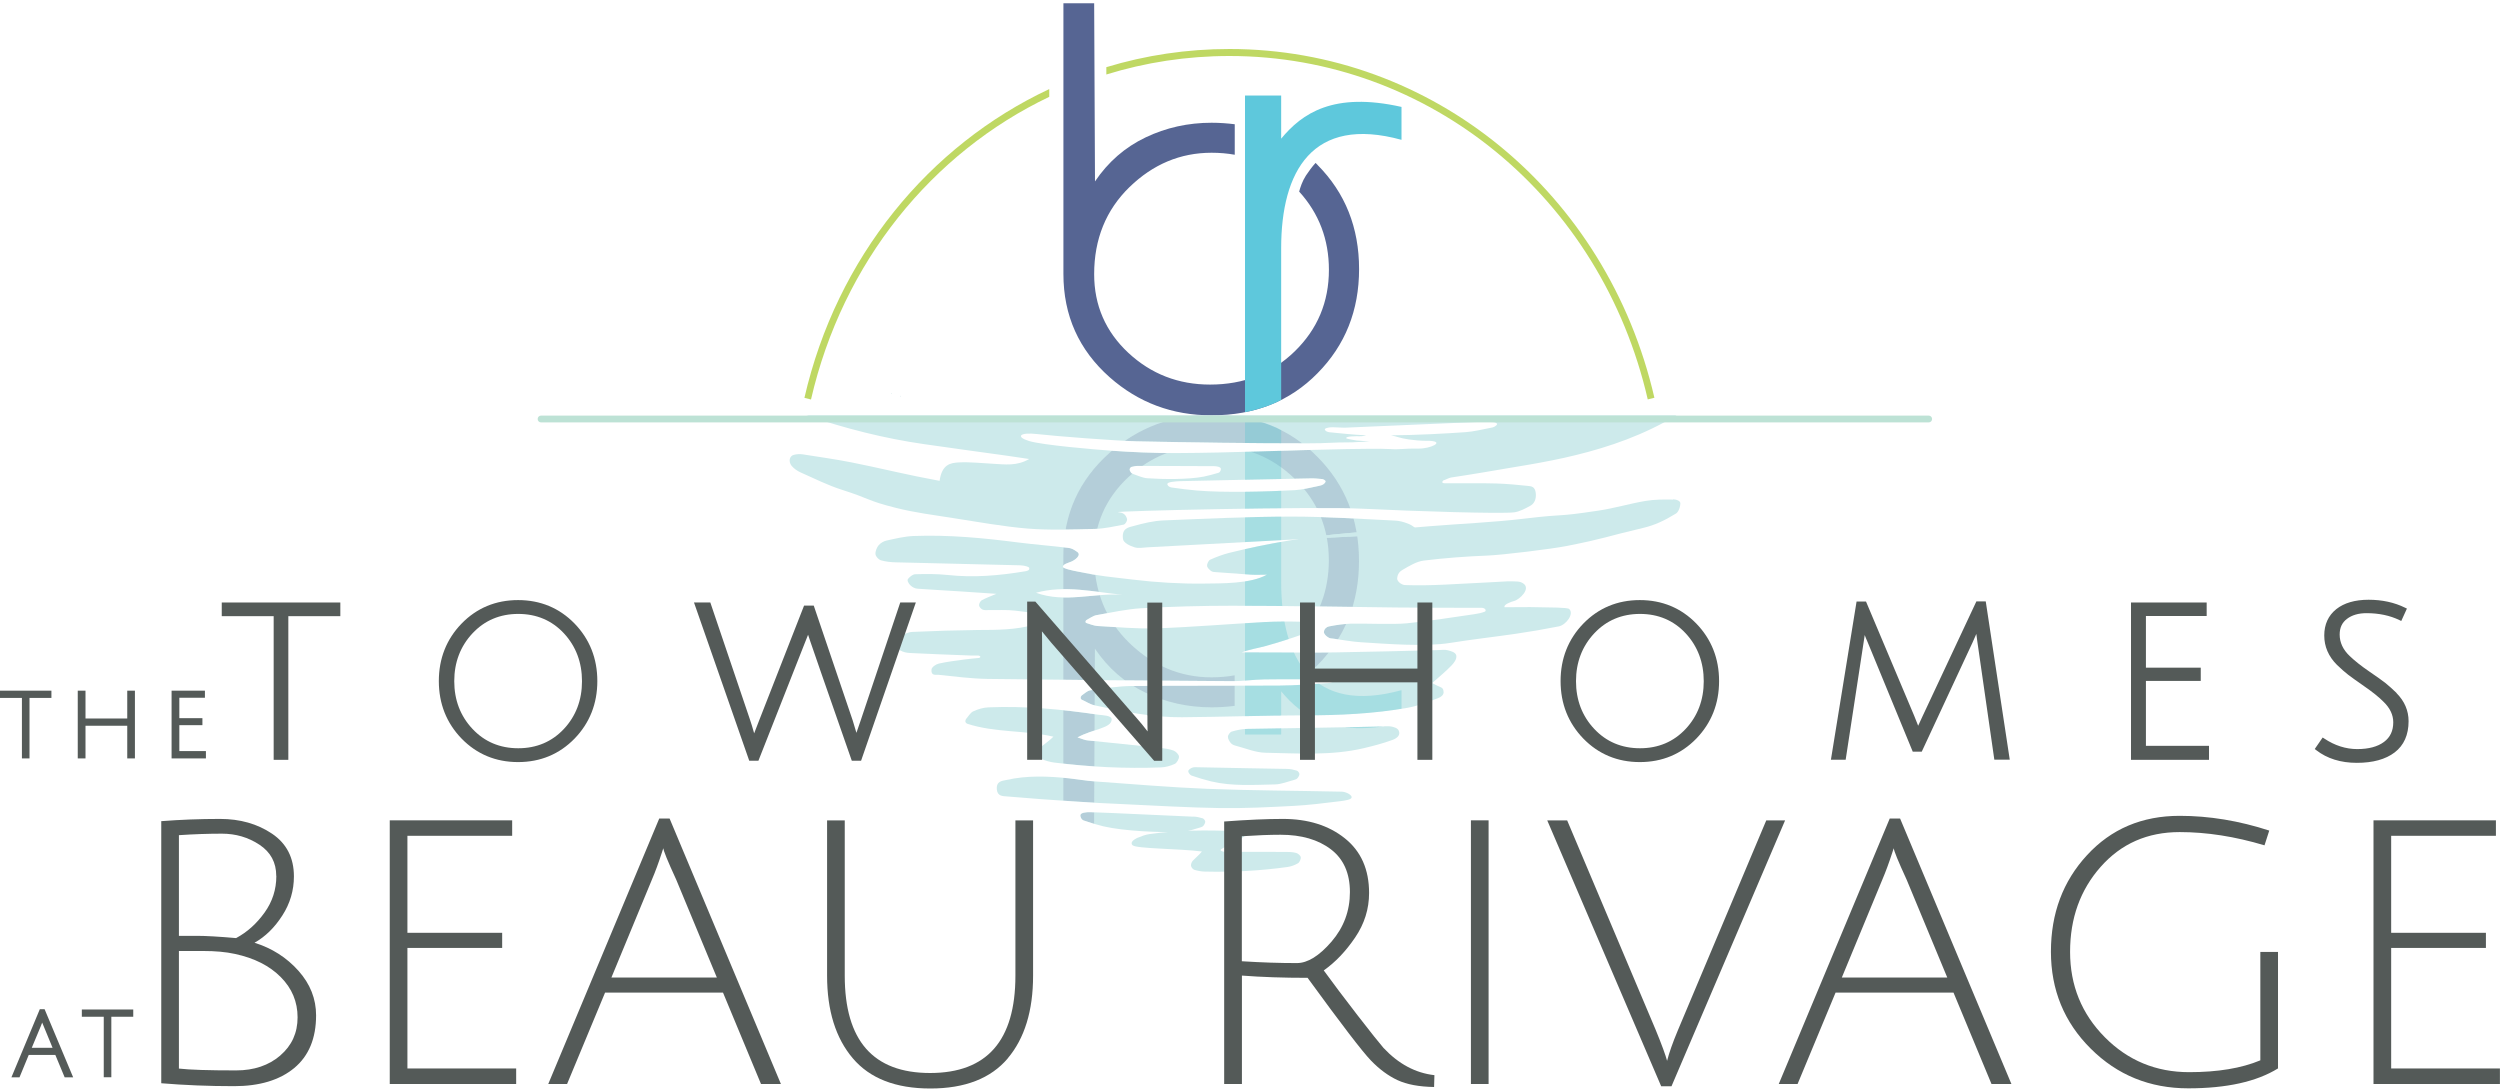 <?xml version="1.0" encoding="UTF-8"?>
<svg id="logos" xmlns="http://www.w3.org/2000/svg" xmlns:xlink="http://www.w3.org/1999/xlink" viewBox="0 0 300 131">
  <defs>
    <style>
      .cls-1 {
        fill: none;
      }

      .cls-2 {
        fill: #52c4cf;
        opacity: .32;
      }

      .cls-3 {
        fill: #bfd863;
      }

      .cls-4 {
        fill: #bde2d5;
      }

      .cls-5 {
        fill: #566593;
      }

      .cls-6 {
        fill: #545a58;
      }

      .cls-7 {
        fill: #b6d6d8;
      }

      .cls-8 {
        opacity: .21;
      }

      .cls-9 {
        fill: #cdeaeb;
      }

      .cls-10 {
        fill: #5ec8dc;
      }

      .cls-11 {
        clip-path: url(#clippath);
      }
    </style>
    <clipPath id="clippath">
      <path class="cls-1" d="M173.31,57.62c.29-.11.55-.27.83-.32,1.28-.21,2.56-.38,3.83-.61,3.69-.65,7.41-1.16,11.09-2.07,4.13-1.01,8.21-2.43,12.12-4.78h-104.39c4.63,1.58,9.33,2.77,14.06,3.45,3.34.48,6.68.94,10.02,1.4.84.12,1.69.25,2.63.39-1.48.87-2.91.65-4.35.57-1.38-.07-2.75-.23-4.12-.16-.96.06-2,.21-2.28,2.21-.97-.2-1.87-.35-2.77-.54-3.87-.81-3.96-.89-7.83-1.68-1.94-.38-3.88-.65-5.83-.96-.36-.05-.73-.03-1.09.07-.51.14-.64.82-.23,1.32.31.36.7.61,1.07.78,1.65.73,3.28,1.55,4.95,2.08,3.4,1.08,3.04,1.31,6.47,2.17,2.25.57,4.54.86,6.82,1.22,3,.46,6.01,1.02,9.02,1.27,2.68.21,5.38.11,8.07.04,1.16-.04,2.32-.3,3.46-.52.15-.04.39-.38.39-.6,0-.22-.2-.55-.36-.66-.21-.16-.47-.2-.72-.23-.82-.13,23.35-.71,29.44-.41,6.1.3,16.57.63,18.09.43.65-.09,1.31-.44,1.94-.79.42-.22.74-.74.65-1.52-.09-.8-.55-.82-.94-.86-1.24-.13-2.49-.25-3.76-.29-1.77-.05-3.54-.02-5.32-.03h-.95c-.43-.02-.2-.31-.03-.39ZM136,56.88c-.1-.03-.21-.08-.28-.17-.08-.1-.17-.27-.16-.38,0-.12.13-.28.22-.3.28-.07.56-.13.85-.12.81.02,7.23,0,9.03.03.17,0,.34.02.5.06.14.04.39.11.34.35-.04.24-.18.36-.3.39-.57.17-1.15.33-1.73.45-1.86.37-4.94.33-6.8.2-.56-.04-1.12-.32-1.67-.5ZM158.77,58.13c-.12.09-.31.13-.47.17-.97.19-1.94.46-2.92.52-3.24.18-8.56.32-11.78.04-1-.09-2-.21-3-.36-.2-.03-.43-.13-.51-.35-.08-.22.35-.3.6-.33.29-.04.57-.07.87-.08,3.12-.09,14.24-.29,15.65-.33.49-.02.99.03,1.48.08.15.03.37.17.38.27,0,.12-.15.28-.29.37ZM167.93,52.5c.35.11,1.63.39,3.31.4.04,0,.09,0,.13,0,.07,0,.13,0,.19,0,1.89.1.08.96-1.35.93-1.74-.03-2.22.14-3.34.06-1.38-.09-3.92,0-5.28,0-7.09.13-13.48.45-20.56.48-2.63,0-5.26-.11-7.88-.3-1.76-.13-8.03-.65-9.67-1.15-1.63-.5-1.14-1.08.99-.83s9.61.82,11.96.87c6.8.14,13.62.24,20.43.24,2.74,0,2.66-.12,5.4-.12.18,0,.62-.05,2.1-.09-1.5-.15-1.31-.1-1.56-.13-.05,0-1.21-.2-1.25-.26-.14-.27,1.24-.26,1.62-.25.36,0,.61-.06.77-.13-.12,0-.23,0-.34,0-1.05-.04-3.03-.25-4.06-.35-.21-.03-.46-.1-.55-.29-.09-.19.36-.26.62-.3.3-.04,1.54.06,1.84.04,3.25-.16,14.8-.62,16.26-.7.51-.03,1.03,0,1.53.04.17,0,.39.13.41.21.02.1-.14.23-.29.32-.13.08-.32.13-.49.15-1,.19-2,.45-3.01.52-2.41.17-5.92.36-8.95.38.33.07.66.15,1.01.26ZM200.77,59.95c-1.1-.02-2.21-.02-3.3.16-1.9.32-3.78.89-5.69,1.17-5.44.82-3.43.31-8.88.96-3.78.45-7.58.6-11.37.91-3.26.26-6.52.55-9.78.83-4.79.41-9.55,1.2-14.27,2.37-.76.2-1.52.48-2.25.81-.19.08-.4.49-.38.73,0,.23.29.48.48.63.18.13.41.13.63.14,1.38.11,2.76.21,4.14.3.64.04,1.29,0,1.93,0-1.97,1.12-5.51,1.04-7.56,1.07-2.7.04-5.77-.14-8.45-.47-2.9-.35-3.91-.39-6.78-.99-.31-.06-1.7-.33-1.7-.56.07-.34.61-.44,1.05-.63.41-.18,1.21-.76.69-1.14-.52-.37-.74-.46-1.13-.5-1.98-.24-3.96-.39-5.94-.64-4.18-.54-8.36-.94-12.56-.78-1.09.04-2.18.31-3.27.55-.33.07-.7.28-.95.57-.21.25-.41.74-.37,1.07.04.29.38.64.63.72.59.17,1.2.24,1.8.25,4.87.13,9.75.22,14.61.35.46,0,1.03.04,1.39.27.15.38-.33.43-.5.46-3.07.51-6.14.78-9.25.44-1.31-.14-2.63-.13-3.94-.09-.3,0-.93.54-.89.72,0,.18.22.63.74.89.16.08.34.13.51.13,1.71.12,3.41.21,5.11.32,1.35.08,2.71.18,4.3.29-.75.32-1.27.5-1.76.77-.15.08-.34.42-.32.61.02.2.25.44.42.51.22.1.49.06.74.06,1.06.02,2.14-.06,3.2.07,1.14.14,3.6.39,3.49.89-.04.13-.29.32-.41.39-.26.15-.52.32-.8.4-2.24.64-4.51.63-6.78.64-2.62.03-5.25.11-7.87.23-.52.03-1.06.29-1.54.57-.24.13-.54.61-.52.89.03.29.38.63.63.77.35.2.76.28,1.14.3,2.41.12,4.83.21,7.24.3.32.02.64,0,.97,0,.3.05.3.22.11.29-.56.06-1.22.11-1.78.19-1.02.14-2.05.26-3.07.49-.33.07-.86.42-.88.72-.07.79.52.6.86.63,1.95.2,3.9.46,5.85.49,9.82.13,19.64.21,29.45.27,1.24,0,2.48-.19,3.72-.21,2.57-.04,5.12,0,7.69,0h.97c-.3.3-.62.42-.92.44-1.96.12-3.91.29-5.87.3-5.9.04-11.81-.02-17.71.05-1.66.02-3.34.29-4.99.52-.36.05-.69.4-1.04.63-.15.16-.16.39.02.49.52.23,1.01.57,1.54.68,3.47.75,6.96,1.46,10.48,1.43,4.94-.04,9.89-.22,14.82-.23,4.1,0,8.18-.19,12.23-.9,1.22-.21,2.43-.69,3.63-1.14.28-.1.83-.37.71-.87-.03-.43-.37-.47-.73-.64-.15-.08-.3-.16-.63-.32.87-.78,1.62-1.38,2.31-2.1.27-.28.69-.77.58-1.24-.11-.38-.64-.49-.98-.59-.38-.11-.78-.04-1.17-.03-4.16.1-8.32.22-12.47.28-3.27.04-6.55,0-9.83,0h-1.3c.97-.38,1.97-.51,2.93-.78,1.49-.42,2.99-.89,4.45-1.42.55-.2.68-.64.68-.92.05-.31-.57-.55-.86-.56-1.49-.04-2.99-.04-4.48.04-4.29.23-8.58.6-12.88.75-2.38.08-4.76-.15-7.14-.28-.44-.03-.88-.22-1.31-.35-.17-.04-.16-.23-.04-.35.41-.21.8-.52,1.22-.6,1.8-.32,3.59-.72,5.39-.83,3.63-.2,7.25-.3,10.88-.3,6.57,0,13.15.14,19.73.21,3.17.03,6.33.03,9.5.04.33,0,.45,0,.79,0,.43.05.5.35.34.45-.38.16-.85.25-1.25.31-2.71.39-5.43.83-8.15,1.1-1.66.16-5.03,0-6.7.04-.89.03-1.78.16-2.66.34-.21.04-.56.28-.57.68.04.29.31.49.52.63.18.13.41.13.62.15,1.1.15,2.19.36,3.29.43,3.01.19,7.71.57,10.73.08,2.6-.42,5.22-.71,7.83-1.09,1.73-.25,3.46-.55,5.18-.89.88-.16,1.9-1.52,1.26-2.09-.22-.2-2.45-.18-3.67-.21-1.27-.04-2.54,0-4.07,0-.21-.3.8-.67,1.13-.75.65-.16,2.08-1.49,1.08-2.12-.41-.25-.65-.23-1.81-.24-.1,0-5.2.29-7.65.4-1.56.07-3.13.11-4.69.05-.32,0-.86-.3-.96-.72,0-.65.38-.96.67-1.12.81-.47,1.66-.99,2.52-1.1,2.54-.31,5.1-.5,7.65-.6,1.78-.07,7.63-.78,9.51-1.15,4.82-.96,4.42-1.05,9.21-2.18,1.31-.31,2.49-.85,3.84-1.68.27-.13.54-.61.58-1.19.08-.41-.6-.55-.89-.55ZM124.32,71.13c3.47-.95,6.93-.09,10.38.24-3.45-.24-6.93,1.02-10.38-.24ZM115.88,86.34c.3-.34.56-.82.91-.98.59-.27,1.24-.46,1.86-.48,4.41-.18,8.8.24,13.18.89.44.06,1.56.07,1.57.54.02,1.09-2.21,1.14-4.1,2.18.52.16.83.31,1.15.35,2.93.31,5.87.6,8.8.91.53.06,1.07.13,1.58.32.26.1.62.44.65.72.02.28-.28.78-.51.88-.53.24-1.11.4-1.67.42-4.26.16-8.52-.05-12.77-.58-.53-.07-1.06-.22-1.56-.43-.19-.08-.44-.42-.45-.66-.02-.24.18-.61.36-.76.5-.42,1.03-.76,1.53-1.26-3.45-.8-6.98-.45-10.37-1.56-.23-.14-.24-.34-.14-.48ZM135.9,101.44c-.36-.42.28-.73.54-.88.54-.22,1.01-.4,1.5-.47,3.4-.48,6.84-.5,10.28-.35.34.02.9.09,1.2.26.65.39-3.2,1.81-2.95,2.04s.67.18.92.18c2.3.01,4.6,0,6.89.01.41,0,.84.01,1.25.12.21.05.52.3.56.51.04.21-.15.63-.33.73-.39.23-.83.39-1.26.45-3.29.46-6.61.63-9.94.55-.41-.01-.84-.09-1.24-.21-.16-.05-.37-.29-.4-.48-.03-.19.09-.49.22-.62.35-.37.74-.67,1.09-1.1-2.74-.35-7.95-.33-8.31-.75ZM162.18,95.61c.15.35-.89.47-1.34.53-1.87.23-3.75.47-5.63.57-2.91.15-5.83.3-8.74.26-3.94-.06-7.88-.3-11.82-.48-1.88-.08-3.76-.18-5.64-.31-2.73-.18-5.46-.37-8.19-.61-.46-.04-1.13,0-1.2-.84-.08-1.01.64-1.02,1.13-1.13,2.51-.57,5.03-.46,7.55-.2,1.03.11,2.05.3,3.08.37,4.5.32,9.01.71,13.51.89,5.36.21,10.73.22,16.1.34.39,0,1.06.26,1.21.61ZM166.11,87.15c.35-.01.72-.02,1.06.08.47.13.69.3.74.67s-.27.69-.81.89c-1.19.43-2.22.7-3.44.99-3.91.92-7.87.62-11.8.55-1.19-.02-2.38-.53-3.56-.84-.21-.05-.44-.14-.59-.31-.17-.2-.37-.52-.36-.77.01-.23.27-.57.46-.62.59-.17,1.19-.31,1.79-.32,1.71-.04,12.72-.19,16.52-.3ZM154.47,92.27c.39,0,.78.1,1.16.21.12.04.29.25.3.4,0,.16-.12.37-.23.5-.1.11-.25.17-.38.2-.77.2-1.54.53-2.31.55-2.56.05-5.12.24-7.66-.36-.79-.19-1.58-.43-2.36-.7-.16-.05-.4-.34-.4-.52s.3-.37.48-.43c.22-.08.46-.06.69-.05,2.47.07,9.61.17,10.72.2ZM143.17,97.99c.39,0,.78.1,1.16.21.12.04.29.25.3.4,0,.16-.12.37-.23.5-.1.11-.25.17-.38.2-.77.2-1.54.53-2.31.55-2.56.05-6.76-.1-9.3-.69-.79-.19-1.58-.43-2.36-.7-.16-.05-.34-.21-.4-.52s.28-.4.48-.43c.23-.04.46-.06.69-.05,2.47.07,11.25.51,12.36.54ZM170.12,63.84c-.42.13-2.02.22-2.44.25-3.91.22-7.82.41-11.73.61-6.09.32-12.19.66-18.28.98-.52.03-1.06.15-1.55-.01-.5-.16-1.29-.51-1.36-.98-.19-1.33.7-1.41,1.27-1.57,1.19-.33,2.39-.62,3.59-.67,5.12-.21,10.24-.45,15.36-.46,4.14,0,8.28.28,12.42.48.52.02.99.15,1.57.37s1.15.71,1.14.99Z"/>
    </clipPath>
  </defs>
  <g>
    <path class="cls-3" d="M125.91,10.68v.94c-14.04,6.7-24.79,19.82-28.59,36.32l-.79-.2c3.88-16.89,14.96-30.29,29.38-37.05Z"/>
    <path class="cls-3" d="M198.52,47.73l-.79.2c-5.58-24.27-26.23-41.21-50.2-41.21-5.12,0-10.08.77-14.77,2.22v-.88c4.7-1.43,9.66-2.18,14.77-2.18,24.35,0,45.32,17.21,51,41.86Z"/>
  </g>
  <path class="cls-5" d="M158.1,19.78c-.08-.08-.15-.15-.23-.23-.39.42-.84,1.03-1.16,1.52-.44.68-.68,1.44-.81,1.92,2.37,2.61,3.57,5.74,3.57,9.39,0,3.86-1.37,7.12-4.1,9.78-2.73,2.66-6.11,3.99-10.16,3.99-3.81,0-7.08-1.27-9.81-3.81-2.73-2.55-4.1-5.7-4.1-9.44,0-4.21,1.42-7.7,4.23-10.44,2.82-2.74,6.1-4.13,9.86-4.13.97,0,1.89.08,2.78.24v-3.66c-.89-.11-1.82-.18-2.78-.18-2.81,0-5.45.58-7.92,1.76-2.47,1.18-4.49,2.94-6.07,5.28l-.1-21.38h-3.69v32.49c0,4.99,1.86,9.12,5.55,12.39,3.45,3.05,7.53,4.57,12.23,4.57,5.16,0,9.41-1.68,12.71-5.05,3.32-3.36,4.99-7.53,4.99-12.5s-1.66-9.15-4.99-12.5Z"/>
  <polygon class="cls-7" points="107.02 47.2 107.04 47.29 106.95 47.25 107.02 47.2"/>
  <polygon class="cls-7" points="108.09 47.49 108.11 47.58 108.02 47.55 108.09 47.49"/>
  <g>
    <path class="cls-9" d="M173.31,57.62c.29-.11.55-.27.83-.32,1.28-.21,2.56-.38,3.83-.61,3.69-.65,7.41-1.16,11.09-2.07,4.13-1.01,8.21-2.43,12.12-4.78h-104.39c4.63,1.58,9.33,2.77,14.06,3.45,3.34.48,6.68.94,10.02,1.4.84.12,1.69.25,2.63.39-1.48.87-2.91.65-4.35.57-1.38-.07-2.75-.23-4.12-.16-.96.06-2,.21-2.28,2.21-.97-.2-1.87-.35-2.77-.54-3.87-.81-3.96-.89-7.83-1.68-1.94-.38-3.88-.65-5.83-.96-.36-.05-.73-.03-1.09.07-.51.14-.64.82-.23,1.32.31.36.7.61,1.07.78,1.65.73,3.28,1.55,4.95,2.08,3.4,1.08,3.04,1.31,6.47,2.17,2.25.57,4.54.86,6.82,1.22,3,.46,6.01,1.02,9.02,1.27,2.68.21,5.38.11,8.07.04,1.16-.04,2.32-.3,3.46-.52.15-.04.39-.38.39-.6,0-.22-.2-.55-.36-.66-.21-.16-.47-.2-.72-.23-.82-.13,23.35-.71,29.44-.41,6.1.3,16.57.63,18.09.43.65-.09,1.31-.44,1.94-.79.42-.22.74-.74.65-1.52-.09-.8-.55-.82-.94-.86-1.24-.13-2.49-.25-3.76-.29-1.77-.05-3.54-.02-5.32-.03h-.95c-.43-.02-.2-.31-.03-.39ZM136,56.88c-.1-.03-.21-.08-.28-.17-.08-.1-.17-.27-.16-.38,0-.12.13-.28.22-.3.28-.07.56-.13.85-.12.81.02,7.23,0,9.03.03.17,0,.34.02.5.06.14.04.39.11.34.35-.04.24-.18.36-.3.39-.57.17-1.15.33-1.73.45-1.86.37-4.94.33-6.8.2-.56-.04-1.12-.32-1.67-.5ZM158.77,58.13c-.12.09-.31.13-.47.17-.97.19-1.94.46-2.92.52-3.24.18-8.56.32-11.78.04-1-.09-2-.21-3-.36-.2-.03-.43-.13-.51-.35-.08-.22.35-.3.6-.33.29-.04.57-.07.87-.08,3.12-.09,14.24-.29,15.65-.33.49-.02.99.03,1.48.08.15.03.37.17.38.27,0,.12-.15.28-.29.37ZM167.93,52.5c.35.11,1.63.39,3.31.4.04,0,.09,0,.13,0,.07,0,.13,0,.19,0,1.89.1.08.96-1.35.93-1.74-.03-2.22.14-3.34.06-1.38-.09-3.92,0-5.28,0-7.09.13-13.48.45-20.56.48-2.63,0-5.26-.11-7.88-.3-1.76-.13-8.03-.65-9.67-1.15-1.63-.5-1.14-1.08.99-.83s9.61.82,11.96.87c6.8.14,13.62.24,20.43.24,2.74,0,2.66-.12,5.4-.12.18,0,.62-.05,2.1-.09-1.5-.15-1.31-.1-1.56-.13-.05,0-1.21-.2-1.25-.26-.14-.27,1.24-.26,1.62-.25.36,0,.61-.06.77-.13-.12,0-.23,0-.34,0-1.05-.04-3.03-.25-4.06-.35-.21-.03-.46-.1-.55-.29-.09-.19.36-.26.62-.3.3-.04,1.54.06,1.84.04,3.25-.16,14.8-.62,16.26-.7.51-.03,1.03,0,1.53.04.17,0,.39.13.41.21.02.1-.14.23-.29.32-.13.08-.32.13-.49.15-1,.19-2,.45-3.01.52-2.41.17-5.92.36-8.95.38.33.07.66.15,1.01.26Z"/>
    <path class="cls-9" d="M200.77,59.95c-1.1-.02-2.21-.02-3.3.16-1.9.32-3.78.89-5.69,1.17-5.44.82-3.43.31-8.88.96-3.78.45-7.58.6-11.37.91-3.26.26-6.52.55-9.78.83-4.79.41-9.55,1.2-14.27,2.37-.76.2-1.52.48-2.25.81-.19.08-.4.49-.38.73,0,.23.29.48.48.63.18.13.41.13.63.14,1.38.11,2.76.21,4.14.3.64.04,1.29,0,1.93,0-1.97,1.12-5.51,1.04-7.56,1.07-2.7.04-5.77-.14-8.45-.47-2.9-.35-3.91-.39-6.78-.99-.31-.06-1.7-.33-1.7-.56.07-.34.61-.44,1.05-.63.41-.18,1.21-.76.69-1.14-.52-.37-.74-.46-1.13-.5-1.98-.24-3.96-.39-5.94-.64-4.18-.54-8.36-.94-12.56-.78-1.09.04-2.18.31-3.27.55-.33.07-.7.28-.95.57-.21.25-.41.74-.37,1.07.04.29.38.64.63.72.59.17,1.2.24,1.8.25,4.87.13,9.75.22,14.61.35.46,0,1.03.04,1.39.27.15.38-.33.43-.5.46-3.07.51-6.14.78-9.25.44-1.31-.14-2.63-.13-3.94-.09-.3,0-.93.54-.89.72,0,.18.22.63.74.89.16.08.34.13.51.13,1.71.12,3.41.21,5.11.32,1.35.08,2.71.18,4.3.29-.75.32-1.27.5-1.76.77-.15.08-.34.42-.32.61.02.2.25.44.42.51.22.1.49.06.74.06,1.06.02,2.14-.06,3.2.07,1.14.14,3.6.39,3.49.89-.04.13-.29.32-.41.39-.26.15-.52.32-.8.4-2.24.64-4.51.63-6.78.64-2.62.03-5.25.11-7.87.23-.52.03-1.06.29-1.54.57-.24.13-.54.61-.52.89.03.29.38.63.63.77.35.2.76.28,1.14.3,2.41.12,4.83.21,7.24.3.32.02.64,0,.97,0,.3.05.3.22.11.29-.56.06-1.22.11-1.78.19-1.02.14-2.05.26-3.07.49-.33.07-.86.42-.88.72-.07.79.52.6.86.63,1.95.2,3.9.46,5.85.49,9.82.13,19.64.21,29.45.27,1.24,0,2.48-.19,3.72-.21,2.57-.04,5.12,0,7.69,0h.97c-.3.3-.62.42-.92.44-1.96.12-3.91.29-5.87.3-5.9.04-11.81-.02-17.71.05-1.66.02-3.34.29-4.99.52-.36.05-.69.4-1.04.63-.15.16-.16.39.02.49.52.23,1.01.57,1.54.68,3.47.75,6.96,1.46,10.48,1.43,4.94-.04,9.89-.22,14.82-.23,4.1,0,8.18-.19,12.23-.9,1.22-.21,2.43-.69,3.63-1.14.28-.1.83-.37.71-.87-.03-.43-.37-.47-.73-.64-.15-.08-.3-.16-.63-.32.87-.78,1.62-1.38,2.31-2.1.27-.28.69-.77.58-1.24-.11-.38-.64-.49-.98-.59-.38-.11-.78-.04-1.17-.03-4.16.1-8.32.22-12.47.28-3.27.04-6.55,0-9.83,0h-1.3c.97-.38,1.97-.51,2.93-.78,1.49-.42,2.99-.89,4.45-1.42.55-.2.68-.64.68-.92.05-.31-.57-.55-.86-.56-1.49-.04-2.99-.04-4.48.04-4.29.23-8.58.6-12.88.75-2.38.08-4.76-.15-7.14-.28-.44-.03-.88-.22-1.31-.35-.17-.04-.16-.23-.04-.35.41-.21.8-.52,1.22-.6,1.8-.32,3.59-.72,5.39-.83,3.63-.2,7.25-.3,10.88-.3,6.57,0,13.15.14,19.73.21,3.17.03,6.33.03,9.5.04.33,0,.45,0,.79,0,.43.05.5.35.34.45-.38.16-.85.25-1.25.31-2.71.39-5.43.83-8.15,1.1-1.66.16-5.03,0-6.7.04-.89.03-1.78.16-2.66.34-.21.04-.56.28-.57.68.04.29.31.49.52.63.18.13.41.13.62.15,1.1.15,2.19.36,3.29.43,3.01.19,7.71.57,10.73.08,2.6-.42,5.22-.71,7.83-1.09,1.73-.25,3.46-.55,5.18-.89.88-.16,1.9-1.52,1.26-2.09-.22-.2-2.45-.18-3.67-.21-1.27-.04-2.54,0-4.07,0-.21-.3.8-.67,1.13-.75.65-.16,2.08-1.49,1.08-2.12-.41-.25-.65-.23-1.81-.24-.1,0-5.2.29-7.65.4-1.56.07-3.13.11-4.69.05-.32,0-.86-.3-.96-.72,0-.65.38-.96.67-1.12.81-.47,1.66-.99,2.52-1.1,2.54-.31,5.1-.5,7.65-.6,1.78-.07,7.63-.78,9.51-1.15,4.82-.96,4.42-1.05,9.21-2.18,1.31-.31,2.49-.85,3.84-1.68.27-.13.54-.61.58-1.19.08-.41-.6-.55-.89-.55ZM124.32,71.13c3.47-.95,6.93-.09,10.38.24-3.45-.24-6.93,1.02-10.38-.24Z"/>
    <path class="cls-9" d="M115.88,86.34c.3-.34.56-.82.91-.98.59-.27,1.24-.46,1.86-.48,4.41-.18,8.8.24,13.18.89.44.06,1.56.07,1.57.54.02,1.09-2.21,1.14-4.1,2.18.52.16.83.31,1.15.35,2.93.31,5.87.6,8.8.91.53.06,1.07.13,1.58.32.26.1.62.44.65.72.02.28-.28.78-.51.88-.53.24-1.11.4-1.67.42-4.26.16-8.52-.05-12.77-.58-.53-.07-1.06-.22-1.56-.43-.19-.08-.44-.42-.45-.66-.02-.24.18-.61.36-.76.5-.42,1.03-.76,1.53-1.26-3.45-.8-6.98-.45-10.37-1.56-.23-.14-.24-.34-.14-.48Z"/>
    <path class="cls-9" d="M135.9,101.44c-.36-.42.28-.73.54-.88.54-.22,1.01-.4,1.5-.47,3.4-.48,6.84-.5,10.28-.35.34.02.9.09,1.2.26.65.39-3.2,1.81-2.95,2.04s.67.18.92.18c2.3.01,4.6,0,6.89.01.41,0,.84.01,1.25.12.21.05.52.3.56.51.04.21-.15.63-.33.73-.39.23-.83.39-1.26.45-3.29.46-6.61.63-9.94.55-.41-.01-.84-.09-1.24-.21-.16-.05-.37-.29-.4-.48-.03-.19.09-.49.22-.62.35-.37.74-.67,1.09-1.1-2.74-.35-7.95-.33-8.31-.75Z"/>
    <path class="cls-9" d="M162.18,95.61c.15.35-.89.47-1.34.53-1.87.23-3.75.47-5.63.57-2.91.15-5.83.3-8.74.26-3.94-.06-7.88-.3-11.82-.48-1.88-.08-3.76-.18-5.64-.31-2.73-.18-5.46-.37-8.19-.61-.46-.04-1.13,0-1.2-.84-.08-1.01.64-1.02,1.13-1.13,2.51-.57,5.03-.46,7.55-.2,1.03.11,2.05.3,3.08.37,4.5.32,9.01.71,13.51.89,5.36.21,10.73.22,16.1.34.39,0,1.06.26,1.21.61Z"/>
    <path class="cls-9" d="M166.11,87.15c.35-.01.72-.02,1.06.08.47.13.69.3.74.67s-.27.69-.81.89c-1.19.43-2.22.7-3.44.99-3.91.92-7.87.62-11.8.55-1.19-.02-2.38-.53-3.56-.84-.21-.05-.44-.14-.59-.31-.17-.2-.37-.52-.36-.77.01-.23.27-.57.46-.62.59-.17,1.19-.31,1.79-.32,1.71-.04,12.72-.19,16.52-.3Z"/>
    <path class="cls-9" d="M154.47,92.27c.39,0,.78.1,1.16.21.12.04.29.25.3.4,0,.16-.12.37-.23.5-.1.11-.25.17-.38.2-.77.2-1.54.53-2.31.55-2.56.05-5.12.24-7.66-.36-.79-.19-1.58-.43-2.36-.7-.16-.05-.4-.34-.4-.52s.3-.37.48-.43c.22-.08.46-.06.69-.05,2.47.07,9.61.17,10.72.2Z"/>
    <path class="cls-9" d="M143.17,97.99c.39,0,.78.1,1.16.21.12.04.29.25.3.4,0,.16-.12.37-.23.5-.1.11-.25.17-.38.2-.77.2-1.54.53-2.31.55-2.56.05-6.76-.1-9.3-.69-.79-.19-1.58-.43-2.36-.7-.16-.05-.34-.21-.4-.52s.28-.4.48-.43c.23-.04.46-.06.69-.05,2.47.07,11.25.51,12.36.54Z"/>
    <path class="cls-9" d="M170.12,63.84c-.42.13-2.02.22-2.44.25-3.91.22-7.82.41-11.73.61-6.09.32-12.19.66-18.28.98-.52.03-1.06.15-1.55-.01-.5-.16-1.29-.51-1.36-.98-.19-1.33.7-1.41,1.27-1.57,1.19-.33,2.39-.62,3.59-.67,5.12-.21,10.24-.45,15.36-.46,4.14,0,8.28.28,12.42.48.52.02.99.15,1.57.37s1.15.71,1.14.99Z"/>
  </g>
  <g>
    <path class="cls-6" d="M19.34,98.54c2.3-.18,4.65-.27,7.06-.27s4.48.59,6.24,1.77c1.75,1.18,2.63,2.89,2.63,5.13,0,1.68-.46,3.25-1.39,4.69-.93,1.45-2.04,2.54-3.34,3.27,2.09.65,3.85,1.77,5.27,3.36,1.42,1.59,2.12,3.38,2.12,5.35,0,2.77-.88,4.88-2.63,6.33-1.76,1.45-4.16,2.17-7.21,2.17s-5.97-.12-8.74-.35v-31.46ZM33.15,105.11c0-1.61-.67-2.85-2.01-3.74-1.34-.89-2.85-1.33-4.51-1.33s-3.39.06-5.16.18v12.08h2.17c1.06,0,2.62.09,4.69.27,1.33-.71,2.46-1.73,3.41-3.05s1.42-2.79,1.42-4.4ZM33.63,126.66c1.39-1.19,2.08-2.72,2.08-4.58s-.67-3.47-2.01-4.82c-1.34-1.36-3.18-2.29-5.51-2.79-1.09-.24-2.35-.35-3.78-.35h-2.94v14.11c1.3.15,3.58.22,6.86.22,2.15,0,3.92-.6,5.31-1.79Z"/>
    <path class="cls-6" d="M46.77,130.08v-31.64h14.69v1.86h-12.57v11.64h11.37v1.81h-11.37v14.47h13.05v1.86h-15.18Z"/>
    <path class="cls-6" d="M72.61,119.11l-4.56,10.97h-2.26l13.32-31.86h1.24l13.36,31.86h-2.39l-4.56-10.97h-14.16ZM79.61,101.77s-.09.21-.18.53c-.41,1.27-.81,2.34-1.19,3.23l-4.87,11.77h12.65l-4.87-11.73c-1.03-2.24-1.55-3.51-1.55-3.8Z"/>
    <path class="cls-6" d="M120.93,127.01c-2.04,2.4-5.13,3.61-9.29,3.61s-7.26-1.21-9.31-3.63c-2.05-2.42-3.08-5.72-3.08-9.91v-18.63h2.12v18.63c0,7.79,3.41,11.68,10.24,11.68s10.24-3.89,10.24-11.68v-18.63h2.12v18.63c0,4.22-1.02,7.53-3.05,9.93Z"/>
    <path class="cls-6" d="M146.9,130.08v-31.5c2.8-.21,5.15-.31,7.04-.31,3.01,0,5.49.77,7.43,2.32,1.95,1.55,2.92,3.74,2.92,6.57,0,1.92-.56,3.7-1.68,5.35-1.12,1.65-2.37,2.96-3.76,3.94,1.09,1.5,2.44,3.3,4.05,5.38,1.61,2.08,2.65,3.38,3.12,3.92,1.8,1.92,3.83,3.01,6.11,3.27l-.04,1.42c-1.8-.03-3.26-.3-4.38-.82s-2.19-1.31-3.21-2.37c-1.02-1.06-3.55-4.36-7.59-9.91-2.89,0-5.52-.09-7.88-.27v13.01h-2.12ZM155.62,115.57c1.3,0,2.68-.86,4.16-2.57,1.47-1.71,2.21-3.69,2.21-5.95s-.76-3.97-2.28-5.13c-1.52-1.16-3.53-1.75-6.04-1.75-1.33,0-2.88.06-4.65.18v15c2.36.15,4.56.22,6.59.22Z"/>
    <path class="cls-6" d="M176.51,130.08v-31.64h2.12v31.64h-2.12Z"/>
    <path class="cls-6" d="M201.33,123.67l10.62-25.22h2.26l-13.63,31.9h-1.24l-13.67-31.9h2.39l10.62,25.13c.74,1.8,1.19,3.04,1.37,3.72.24-.94.66-2.15,1.28-3.63Z"/>
    <path class="cls-6" d="M220.27,119.11l-4.56,10.97h-2.26l13.32-31.86h1.24l13.36,31.86h-2.39l-4.56-10.97h-14.16ZM227.26,101.77s-.09.21-.18.53c-.41,1.27-.81,2.34-1.19,3.23l-4.87,11.77h12.65l-4.87-11.73c-1.03-2.24-1.55-3.51-1.55-3.8Z"/>
    <path class="cls-6" d="M252.08,104.02c-2.45,2.77-3.67,6.17-3.67,10.2s1.39,7.44,4.16,10.24,6.15,4.2,10.13,4.2c3.42,0,6.27-.47,8.54-1.42v-13.01h2.12v13.98c-2.57,1.59-6.16,2.39-10.77,2.39s-8.52-1.59-11.7-4.76c-3.19-3.17-4.78-7.05-4.78-11.64s1.44-8.45,4.34-11.59c2.89-3.14,6.59-4.71,11.11-4.71,3.54,0,7.12.59,10.75,1.77l-.57,1.77c-3.54-1.06-6.93-1.59-10.18-1.59-3.87,0-7.02,1.39-9.47,4.16Z"/>
    <path class="cls-6" d="M284.82,130.08v-31.64h14.69v1.86h-12.57v11.64h11.37v1.81h-11.37v14.47h13.05v1.86h-15.18Z"/>
  </g>
  <g>
    <polygon class="cls-6" points="0 83.75 2.63 83.75 2.63 91.01 3.54 91.01 3.54 83.75 6.17 83.75 6.17 82.88 0 82.88 0 83.75"/>
    <polygon class="cls-6" points="15.27 86.22 10.26 86.22 10.26 82.88 9.33 82.88 9.33 91.01 10.26 91.01 10.26 87.09 15.27 87.09 15.27 91.01 16.19 91.01 16.19 82.88 15.27 82.88 15.27 86.22"/>
    <polygon class="cls-6" points="21.52 90.13 21.52 87.02 24.29 87.02 24.29 86.18 21.52 86.18 21.52 83.73 24.59 83.73 24.59 82.88 20.59 82.88 20.59 91.01 24.71 91.01 24.71 90.13 21.52 90.13"/>
  </g>
  <g>
    <path class="cls-6" d="M4.78,121.1l-3.41,8.18h.97l1.11-2.69h3.19l1.12,2.69h1.02l-3.43-8.18h-.57ZM6.3,125.74h-2.49l1.09-2.61c.05-.12.1-.26.16-.42.05.13.11.27.18.43l1.07,2.6Z"/>
    <polygon class="cls-6" points="9.82 121.14 9.82 122.01 12.45 122.01 12.45 129.27 13.36 129.27 13.36 122.01 15.99 122.01 15.99 121.14 9.82 121.14"/>
  </g>
  <path class="cls-10" d="M168.18,12.83v3.95c-10.71-2.95-14.44,3.79-14.44,13v18.2c-1.18.7-3.49,1.34-4.34,1.48V11.46h4.34v5.18c2.5-3.03,6.26-5.65,14.44-3.81Z"/>
  <g class="cls-11">
    <g>
      <g class="cls-8">
        <path class="cls-5" d="M163.08,67.32c0-4.97-1.66-9.15-4.99-12.5-3.31-3.37-7.55-5.05-12.71-5.05-4.69,0-8.78,1.52-12.23,4.57-3.69,3.28-5.55,7.41-5.55,12.39v32.49h3.69l.1-21.38c1.58,2.34,3.6,4.1,6.07,5.28,2.47,1.18,5.11,1.76,7.92,1.76.95,0,1.89-.06,2.78-.18v-3.66c-.89.16-1.81.24-2.78.24-3.76,0-7.03-1.39-9.86-4.13-2.81-2.74-4.23-6.23-4.23-10.44,0-3.74,1.37-6.89,4.1-9.44,2.73-2.53,6-3.81,9.81-3.81,4.05,0,7.44,1.32,10.16,3.99,2.73,2.66,4.1,5.92,4.1,9.78,0,3.65-1.19,6.78-3.57,9.39.13.48.37,1.24.81,1.92.32.48.77,1.1,1.16,1.52.08-.08.15-.15.23-.23,3.32-3.36,4.99-7.53,4.99-12.5Z"/>
      </g>
      <path class="cls-2" d="M168.18,86.77v-3.95c-10.71,2.95-14.44-3.79-14.44-13v-18.2c-1.18-.7-3.49-1.34-4.34-1.48v38h4.34v-5.18c2.5,3.03,6.26,5.65,14.44,3.81Z"/>
    </g>
  </g>
  <path class="cls-4" d="M231.44,50.69H64.93c-.23,0-.41-.18-.41-.41s.18-.41.41-.41h166.51c.23,0,.41.18.41.41s-.18.41-.41.41Z"/>
  <g>
    <polygon class="cls-6" points="26.61 73.94 32.84 73.94 32.84 91.18 34.6 91.18 34.6 73.94 40.84 73.94 40.84 72.3 26.61 72.3 26.61 73.94"/>
    <path class="cls-6" d="M62.17,72.01c-2.68,0-4.96.95-6.78,2.82-1.81,1.87-2.73,4.19-2.73,6.9s.92,5.03,2.73,6.9c1.82,1.87,4.1,2.82,6.78,2.82s4.96-.95,6.78-2.82c1.81-1.87,2.73-4.19,2.73-6.9s-.92-5.03-2.73-6.9c-1.82-1.87-4.1-2.82-6.78-2.82ZM69.84,81.74c0,2.26-.73,4.19-2.17,5.73-1.44,1.54-3.28,2.32-5.48,2.32s-4.05-.78-5.49-2.32c-1.45-1.54-2.19-3.47-2.19-5.73s.74-4.19,2.19-5.74c1.45-1.55,3.3-2.33,5.49-2.33s4.04.78,5.48,2.33c1.44,1.55,2.17,3.49,2.17,5.75Z"/>
    <path class="cls-6" d="M103.27,86.49c-.21.59-.38,1.07-.5,1.45l-.44-1.47-4.68-13.8h-1.16l-5.36,13.7c-.27.67-.48,1.21-.63,1.63-.17-.62-.35-1.2-.53-1.73l-4.73-13.97h-1.96l6.63,18.99h1.1l5.42-13.76c.23-.56.41-1.01.54-1.36.09.28.19.56.28.84.12.37,1.81,5.25,4.91,14.12l.06.16h1.11l6.57-18.99h-1.87l-4.76,14.19Z"/>
    <path class="cls-6" d="M137.69,85.86c0,.8,0,1.43.02,1.91-.03-.05-.07-.09-.11-.14-.36-.48-.77-.97-1.21-1.47l-12.15-13.97h-.98v18.99h1.79v-13.48c0-.82,0-1.47-.02-1.94l1.1,1.34,12.37,14.2h.97v-18.99h-1.79v13.56Z"/>
    <polygon class="cls-6" points="170.09 80.23 157.79 80.23 157.79 72.3 156 72.3 156 91.18 157.79 91.18 157.79 81.88 170.09 81.88 170.09 91.18 171.88 91.18 171.88 72.3 170.09 72.3 170.09 80.23"/>
    <path class="cls-6" d="M196.78,72.01c-2.68,0-4.96.95-6.78,2.82-1.81,1.87-2.73,4.19-2.73,6.9s.92,5.03,2.73,6.9c1.82,1.87,4.1,2.82,6.78,2.82s4.96-.95,6.78-2.82c1.81-1.87,2.73-4.19,2.73-6.9s-.92-5.03-2.73-6.9c-1.82-1.87-4.1-2.82-6.78-2.82ZM204.45,81.74c0,2.26-.73,4.19-2.17,5.73-1.44,1.54-3.28,2.32-5.48,2.32s-4.05-.78-5.49-2.32c-1.45-1.54-2.19-3.47-2.19-5.73s.74-4.19,2.19-5.74c1.45-1.55,3.3-2.33,5.49-2.33s4.04.78,5.48,2.33c1.44,1.55,2.17,3.49,2.17,5.75Z"/>
    <path class="cls-6" d="M237.16,72.18l-6.44,13.74c-.22.46-.4.84-.54,1.17-.1-.27-.25-.65-.47-1.18l-5.79-13.73h-1.13l-3.08,18.99h1.77l2.16-14.12c.04-.21.08-.48.12-.79,0-.02,0-.05,0-.07.12.31.23.59.35.85l5.42,13.16h1.08l6.11-13.13.44-1c.03.26.07.56.12.91l2.04,14.18h1.85l-2.88-18.99h-1.13Z"/>
    <polygon class="cls-6" points="257.51 81.71 264.09 81.71 264.09 80.12 257.51 80.12 257.51 73.92 264.8 73.92 264.8 72.3 255.72 72.3 255.72 91.18 265.08 91.18 265.08 89.5 257.51 89.5 257.51 81.71"/>
    <path class="cls-6" d="M287.57,83.14c-.51-.49-.96-.89-1.32-1.18-.36-.28-1.01-.75-1.98-1.41-.94-.64-1.71-1.26-2.31-1.83-.8-.76-1.2-1.63-1.2-2.57,0-.82.28-1.43.87-1.88.6-.46,1.39-.69,2.35-.69,1.49,0,2.81.28,3.95.83l.22.11.68-1.49-.21-.1c-1.29-.64-2.77-.96-4.39-.96s-2.94.38-3.88,1.13c-.95.76-1.44,1.83-1.44,3.16s.51,2.51,1.52,3.52c.51.49.97.9,1.35,1.19.38.29,1.06.78,2.01,1.44.94.65,1.7,1.26,2.25,1.82.76.74,1.15,1.56,1.15,2.44,0,1.03-.36,1.8-1.11,2.36-.76.57-1.84.86-3.21.86s-2.71-.43-3.95-1.26l-.2-.13-.95,1.38.18.14c1.3,1.01,2.94,1.52,4.87,1.52s3.45-.42,4.54-1.25c1.11-.85,1.67-2.11,1.67-3.75,0-1.27-.49-2.41-1.46-3.38Z"/>
  </g>
</svg>
